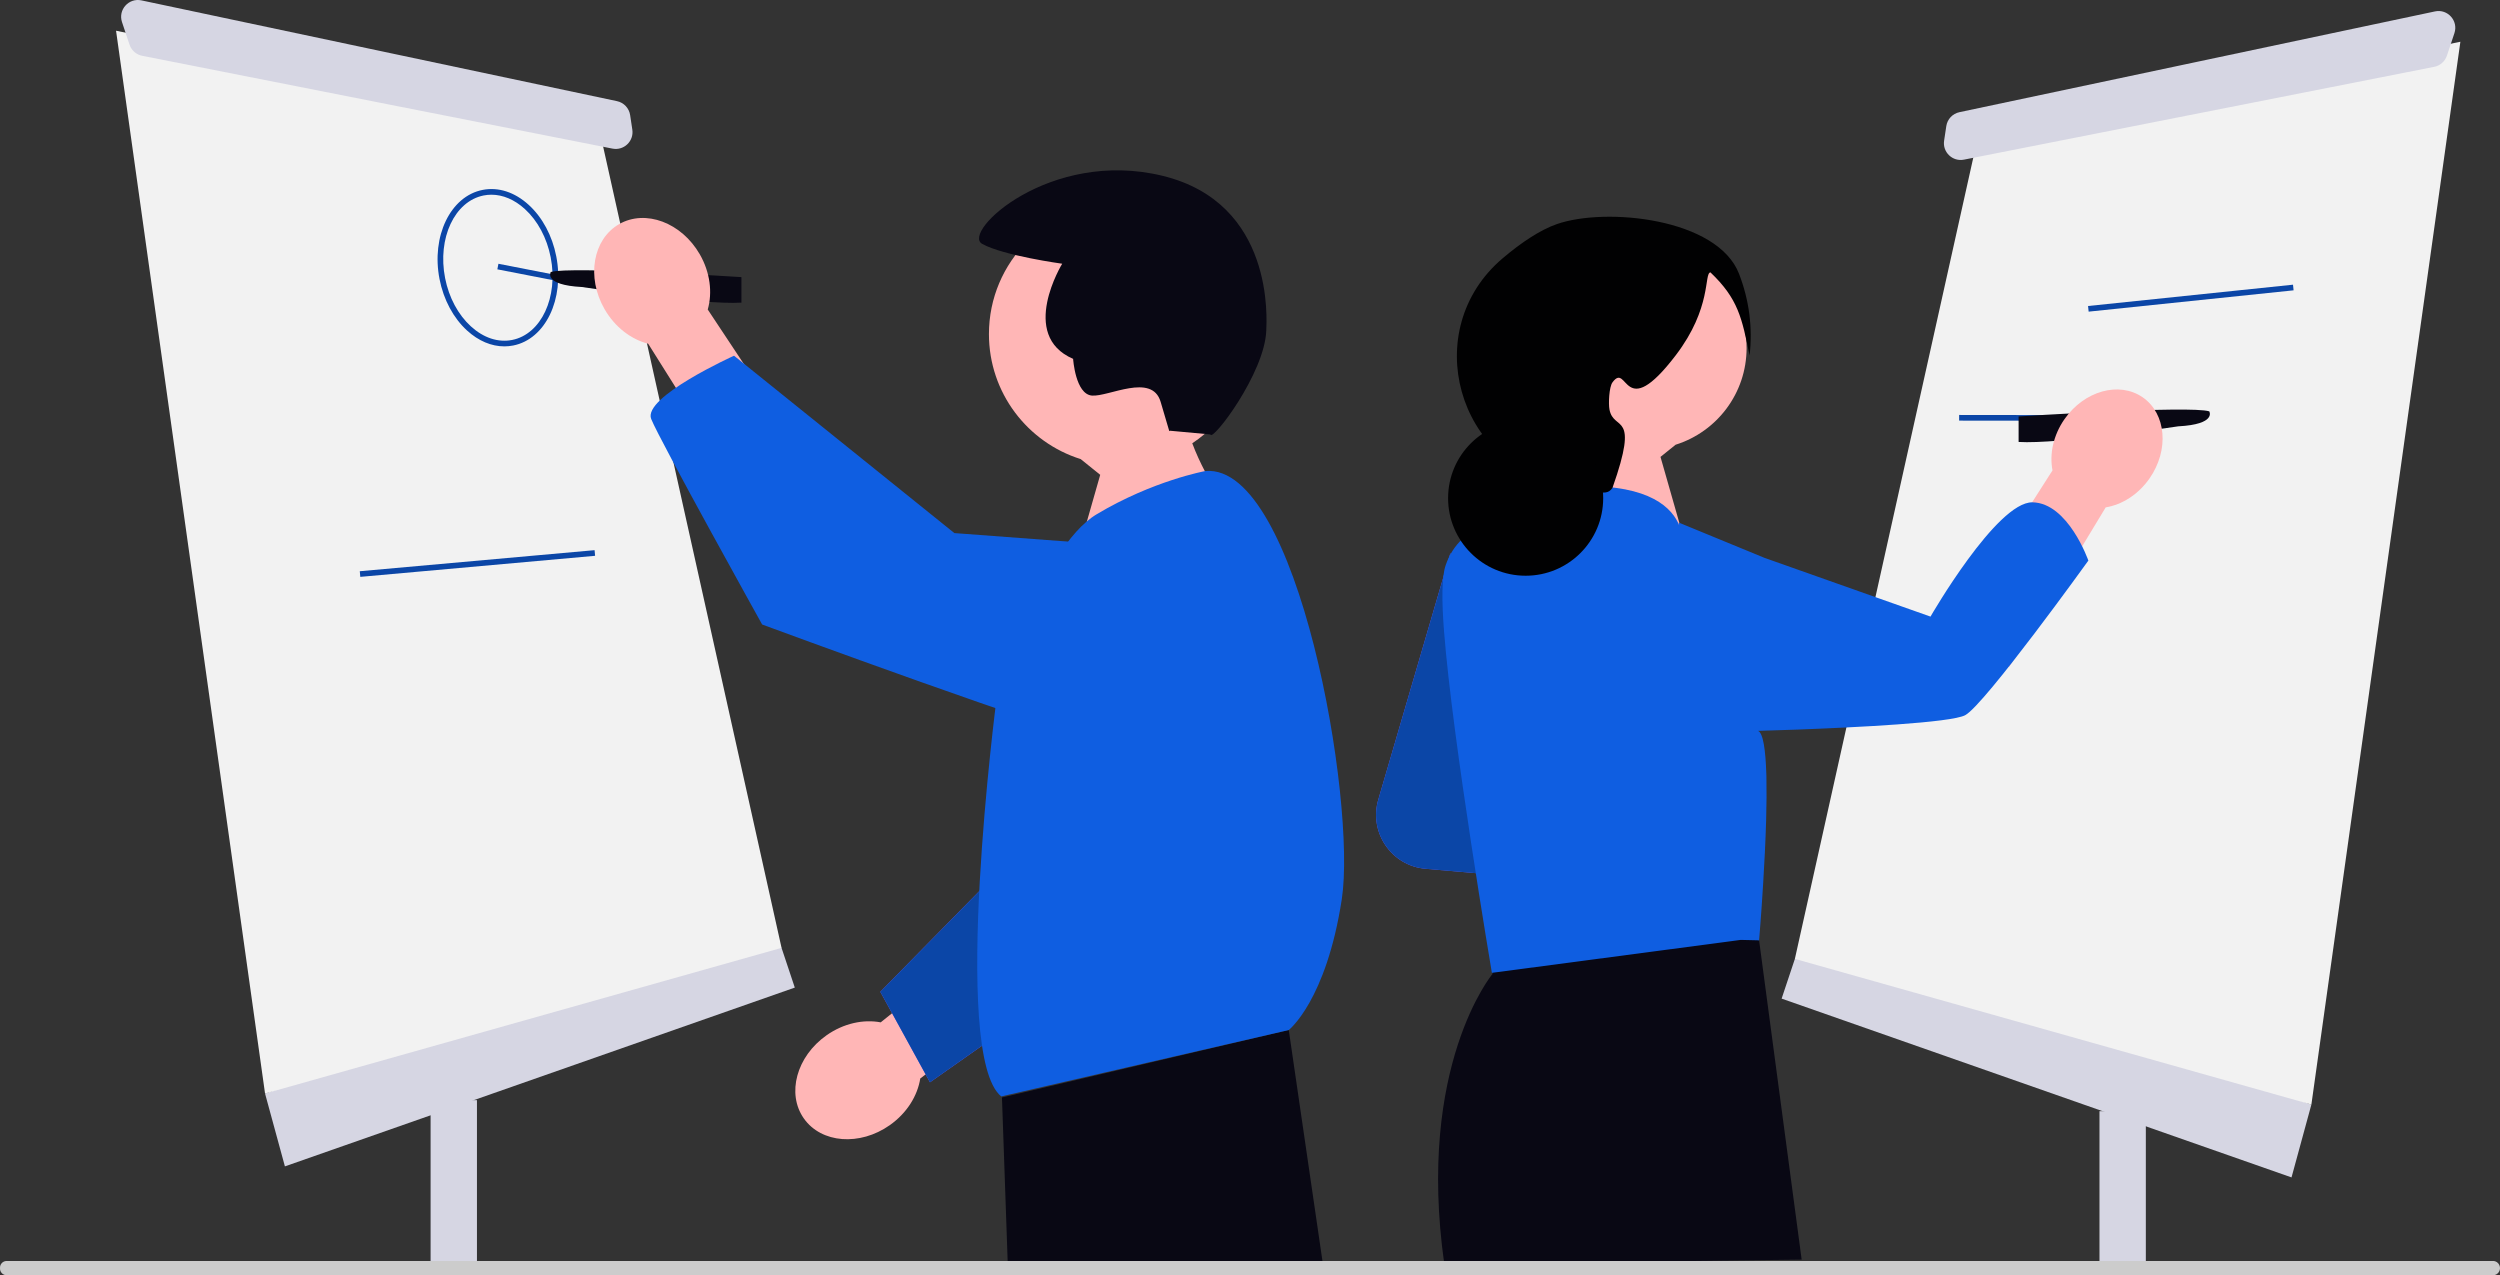 <?xml version="1.0" encoding="UTF-8" standalone="no"?>
<svg
   width="1158.891"
   height="591.138"
   viewBox="0 0 1158.891 591.138"
   role="img"
   artist="Katerina Limpitsouni"
   source="https://undraw.co/"
   version="1.1"
   id="svg21"
   sodipodi:docname="undraw_working_together.svg"
   inkscape:version="1.4 (e7c3feb100, 2024-10-09)"
   xmlns:inkscape="http://www.inkscape.org/namespaces/inkscape"
   xmlns:sodipodi="http://sodipodi.sourceforge.net/DTD/sodipodi-0.dtd"
   xmlns="http://www.w3.org/2000/svg"
   xmlns:svg="http://www.w3.org/2000/svg"
   xmlns:c2pa="http://c2pa.org/manifest">
  <rect x="0" y="0" width="1158.891" height="591.138" fill="#333333" stroke="none"/>
  <defs
     id="defs21" />
  <sodipodi:namedview
     id="namedview21"
     pagecolor="#ffffff"
     bordercolor="#000000"
     borderopacity="0.25"
     inkscape:showpageshadow="2"
     inkscape:pageopacity="0.0"
     inkscape:pagecheckerboard="0"
     inkscape:deskcolor="#d1d1d1"
     inkscape:zoom="1.0083785"
     inkscape:cx="588.5687"
     inkscape:cy="257.34385"
     inkscape:window-width="1920"
     inkscape:window-height="1008"
     inkscape:window-x="1920"
     inkscape:window-y="0"
     inkscape:window-maximized="1"
     inkscape:current-layer="svg21" />
  <rect
     x="973.228"
     y="515.098"
     width="21.487"
     height="71.079"
     fill="#d6d6e3"
     id="rect1" />
  <polygon
     points="850.443 432.219 832.026 444.497 825.886 462.915 1062.247 545.795 1071.456 512.029 850.443 432.219"
     fill="#d6d6e3"
     id="polygon1" />
  <polygon
     points="916.44 65.398 832.026 444.497 1071.456 512.029 1140.523 19.354 916.44 65.398"
     fill="#f2f2f2"
     id="polygon2" />
  <path
     d="M1128.406,30.975l-218.004,43.027c-5.282,1.043-10.002-3.466-9.201-8.791l1.016-6.755c.483-3.209,2.907-5.782,6.081-6.454l220.469-46.714c5.883-1.247,10.896,4.367,8.994,10.072l-3.481,10.442c-.885,2.656-3.129,4.631-5.875,5.173Z"
     fill="#d6d6e3"
     id="path2" />
  <rect
     x="962.772"
     y="137.825"
     width="2.625"
     height="111.829"
     transform="translate(769.185 1157.59) rotate(-89.931)"
     fill="#6c63ff"
     id="rect2"
     style="fill:#0b46a7;fill-opacity:1" />
  <rect
     x="967.811"
     y="136.907"
     width="95.516"
     height="2.627"
     transform="translate(-8.85 105.818) rotate(-5.939)"
     fill="#6c63ff"
     id="rect3"
     style="fill:#0b46a7;fill-opacity:1" />
  <path
     d="M672.367,256.307l-33.464,114.392c-4.444,15.19,6.119,30.649,21.886,32.029l36.517,3.196-24.939-149.618Z"
     fill="#6c63ff"
     id="path3" />
  <path
     d="M672.367,256.307l-33.464,114.392c-4.444,15.19,6.119,30.649,21.886,32.029l36.517,3.196-24.939-149.618Z"
     opacity=".1"
     id="path4"
     style="fill:#0b46a7;fill-opacity:1;opacity:1" />
  <path
     d="M935.737,204.871v-11.826s79.763-5.144,88.388-2.36c0,0,3.536,5.991-14.398,6.947,0,0-55.808,8.401-73.99,7.239Z"
     fill="#090814"
     id="path5" />
  <path
     d="M976.103,235.204l-44.762,74.028-21.076-26.702,41.19-64.489c-1.463-7.503.309-16.211,5.545-23.732,9.162-13.159,25.418-17.679,36.308-10.096,10.89,7.583,12.291,24.397,3.128,37.556-5.237,7.521-12.789,12.204-20.334,13.434Z"
     fill="#ffb6b6"
     id="path6" />
  <path
     d="M697.038,414.662l-5.375,18.282.182,18.537s-35.355,42.523-22.33,134.499l165.657-2.077-19.733-148.001-118.401-21.24Z"
     fill="#090814"
     id="path7" />
  <path
     d="M715.684,161.324c0-25.945,21.033-46.978,46.978-46.978,25.945,0,46.978,21.033,46.978,46.978,0,21.042-13.835,38.85-32.903,44.831l-7.004,5.643,12.574,44.01-14.652,10.365-46.297-38.581s10.002-12.739,15.365-27.104c-12.677-8.413-21.039-22.809-21.039-39.164Z"
     fill="#ffb6b6"
     id="path8" />
  <path
     d="M942.14,232.854c-16.586-.253-47.246,52.974-47.246,52.974l-25.186-8.907-51.799-18.338-39.699-16.339.175,1.2c-.156-.376-.326-.756-.513-1.14-4.173-8.6-16.297-18.718-50.715-16.712l-16.207,12.792-2.204,1.752s-10.226-.885-20.416,3.18c-7.372,2.963-14.743,8.492-18.23,18.826-1.807,5.33-1.807,16.351-.723,30.353,3.921,50.697,22.193,158.472,22.193,158.472l115.354-15.27,8.51.199s1.012-11.617,1.915-26.83c.56-8.925,1.066-19.061,1.355-28.818.199-7.155.253-14.093.126-20.199-.018-.38-.018-.759-.036-1.139-.343-11.147-1.463-19.223-3.866-20.109,0,0,7.462-.199,18.23-.596,26.017-.976,71.366-3.162,77.834-6.685,9.142-4.969,57.075-71.655,57.075-71.655,0,0-9.323-26.74-25.927-27.011Z"
     fill="#6c63ff"
     id="path9"
     style="fill:#0f5ee1;fill-opacity:1" />
  <path
     d="M811.028,164.792c-3.549-17.361-5.251-26.255-18.15-38.536-3.062.433.808,16.308-16.067,38.422-24.531,32.146-22.086,2.672-29.34,12.574-1.575,2.15-1.915,9.906-1.397,12.574,2.045,10.544,14.147.248,1.397,36.326-1.897,2.806-4.133,2.124-6.986,2.096-.221-.002,1.226-.278-4.191-1.397-2.586-.534-6.205-1.165-10.544-1.896-50.403-8.491-68.2-72.089-29.242-105.177,8.864-7.528,17.563-13.234,25.115-15.877,22.748-7.963,74.577-2.787,84.528,23.053,4.747,12.326,6.332,24.956,4.877,37.837Z"
     fill="#010102"
     id="path10" />
  <circle
     cx="707.219"
     cy="230.933"
     r="35.948"
     fill="#010102"
     id="circle10" />
  <rect
     x="199.603"
     y="509.987"
     width="21.487"
     height="77.643"
     transform="translate(420.694 1097.616) rotate(-180)"
     fill="#d6d6e3"
     id="rect10" />
  <polygon
     points="343.876 427.107 362.293 439.385 368.433 457.803 132.071 540.683 122.863 506.917 343.876 427.107"
     fill="#d6d6e3"
     id="polygon10" />
  <polygon
     points="277.879 60.287 362.293 439.385 122.863 506.917 53.796 14.242 277.879 60.287"
     fill="#f2f2f2"
     id="polygon11" />
  <path
     d="M65.913,25.863l218.004,43.027c5.282,1.043,10.002-3.466,9.201-8.791l-1.016-6.755c-.483-3.209-2.907-5.782-6.081-6.454L65.552.175c-5.883-1.247-10.896,4.367-8.994,10.072l3.481,10.442c.885,2.656,3.129,4.631,5.875,5.173Z"
     fill="#d6d6e3"
     id="path11" />
  <path
     d="M233.79,160.564c-5.989,0-11.992-2.523-17.259-7.326-6.362-5.801-10.901-14.263-12.779-23.828-3.906-19.887,5.051-38.45,19.967-41.38,7.301-1.433,14.885,1.026,21.356,6.928,6.362,5.801,10.901,14.263,12.779,23.828,3.906,19.887-5.051,38.45-19.967,41.38-1.359.267-2.727.399-4.097.399ZM227.799,90.259c-1.197,0-2.39.114-3.574.347-13.496,2.651-21.523,19.831-17.896,38.299,1.77,9.015,6.022,16.968,11.972,22.393,5.841,5.327,12.614,7.566,19.08,6.291,13.496-2.651,21.523-19.831,17.896-38.299h0c-1.77-9.015-6.022-16.968-11.972-22.393-4.771-4.351-10.167-6.638-15.506-6.638Z"
     fill="#6c63ff"
     id="path12"
     style="fill:#0b46a7;fill-opacity:1" />
  <rect
     x="243.555"
     y="111.973"
     width="2.625"
     height="28.66"
     transform="translate(74.071 342.5) rotate(-78.976)"
     fill="#6c63ff"
     id="rect12"
     style="fill:#0b46a7;fill-opacity:1" />
  <path
     d="M343.697,140.288v-11.826s-79.763-5.144-88.388-2.36c0,0-3.536,5.991,14.398,6.947,0,0,55.808,8.401,73.99,7.239Z"
     fill="#090814"
     id="path13" />
  <path
     d="M328.08,143.483l50.684,76.429-35.138,8.109-43.159-68.685c-7.854-1.995-15.399-7.637-20.235-16.062-8.463-14.741-5.434-32.369,6.765-39.373,12.2-7.004,28.95-.732,37.413,14.009,4.837,8.425,5.905,17.785,3.668,25.574Z"
     fill="#ffb6b6"
     id="path14" />
  <path
     d="M579.876,154.868c0-33.537-27.187-60.724-60.724-60.724-33.537,0-60.724,27.187-60.724,60.724,0,27.198,17.883,50.217,42.531,57.948l9.053,7.294-16.254,56.888,18.939,13.398,59.844-49.87s-12.928-16.467-19.861-35.035c16.387-10.875,27.195-29.484,27.195-50.624Z"
     fill="#ffb6b6"
     id="path15" />
  <path
     d="M408.262,473.917l71.433-57.512,11.312,34.241-64.416,49.304c-1.263,8.004-6.186,16.037-14.129,21.629-13.899,9.786-31.731,8.394-39.829-3.108-8.098-11.502-3.397-28.76,10.502-38.545,7.943-5.593,17.165-7.519,25.127-6.009Z"
     fill="#ffb6b6"
     id="path16" />
  <polygon
     points="592.521 387.875 592.59 388.162 431.088 501.708 408.078 459.755 485.632 380.883 592.521 387.875"
     fill="#6c63ff"
     id="polygon16" />
  <polygon
     points="592.521 387.875 592.59 388.162 431.088 501.708 408.078 459.755 485.632 380.883 592.521 387.875"
     opacity=".1"
     id="polygon17"
     style="opacity:1;fill:#0b46a7;fill-opacity:1" />
  <polygon
     points="597.417 477.47 464.468 508.727 467.117 584.865 613.081 584.865 597.417 477.47"
     fill="#090814"
     id="polygon18" />
  <path
     d="M558.828,218.335s-24.36,4.423-50.511,20.088c-26.152,15.664-46.361,85.478-46.361,85.478,0,0-21.511,165.163,2.173,184.357l133.287-30.787s17.36-13.561,24.579-60.635c6.934-45.218-20.271-201.975-63.167-198.501Z"
     fill="#6c63ff"
     id="path18"
     style="fill:#0f5ee1;fill-opacity:1" />
  <path
     d="M538.83,254.34l-96.433-7.225-102.139-82.218s-42.473,19.188-38.393,29.338,51.432,95.257,51.432,95.257c0,0,140.333,51.841,157.192,53.967s28.34-89.119,28.34-89.119Z"
     fill="#6c63ff"
     id="path19"
     style="fill:#0f5ee1;fill-opacity:1" />
  <path
     d="M542.363,199.668l18.724,1.723c.661,3.762,25.271-28.358,25.907-48.265.149-4.67,3.982-59.009-48.164-71.651-52.147-12.643-93.417,26.136-83.513,31.598,9.904,5.462,37.075,9.176,37.075,9.176,0,0-20.321,33.17,5.059,44.098,0,0,1.042,16.341,8.693,17.023,7.65.682,27.856-10.702,31.873,2.898l4.017,13.599"
     fill="#090814"
     id="path20" />
  <rect
     x="166.679"
     y="259.906"
     width="109.281"
     height="2.626"
     transform="translate(-22.454 20.819) rotate(-5.126)"
     fill="#6c63ff"
     id="rect20"
     style="fill:#0b46a7;fill-opacity:1" />
  <path
     d="M1156,591.138H2.851c-1.699-.13-2.954-1.607-2.844-3.306-.11-1.681,1.145-3.158,2.844-3.288h1153.149c1.497.184,2.678,1.367,2.862,2.862.24,1.829-1.033,3.49-2.862,3.732Z"
     fill="#ccc"
     id="path21" />
</svg>
